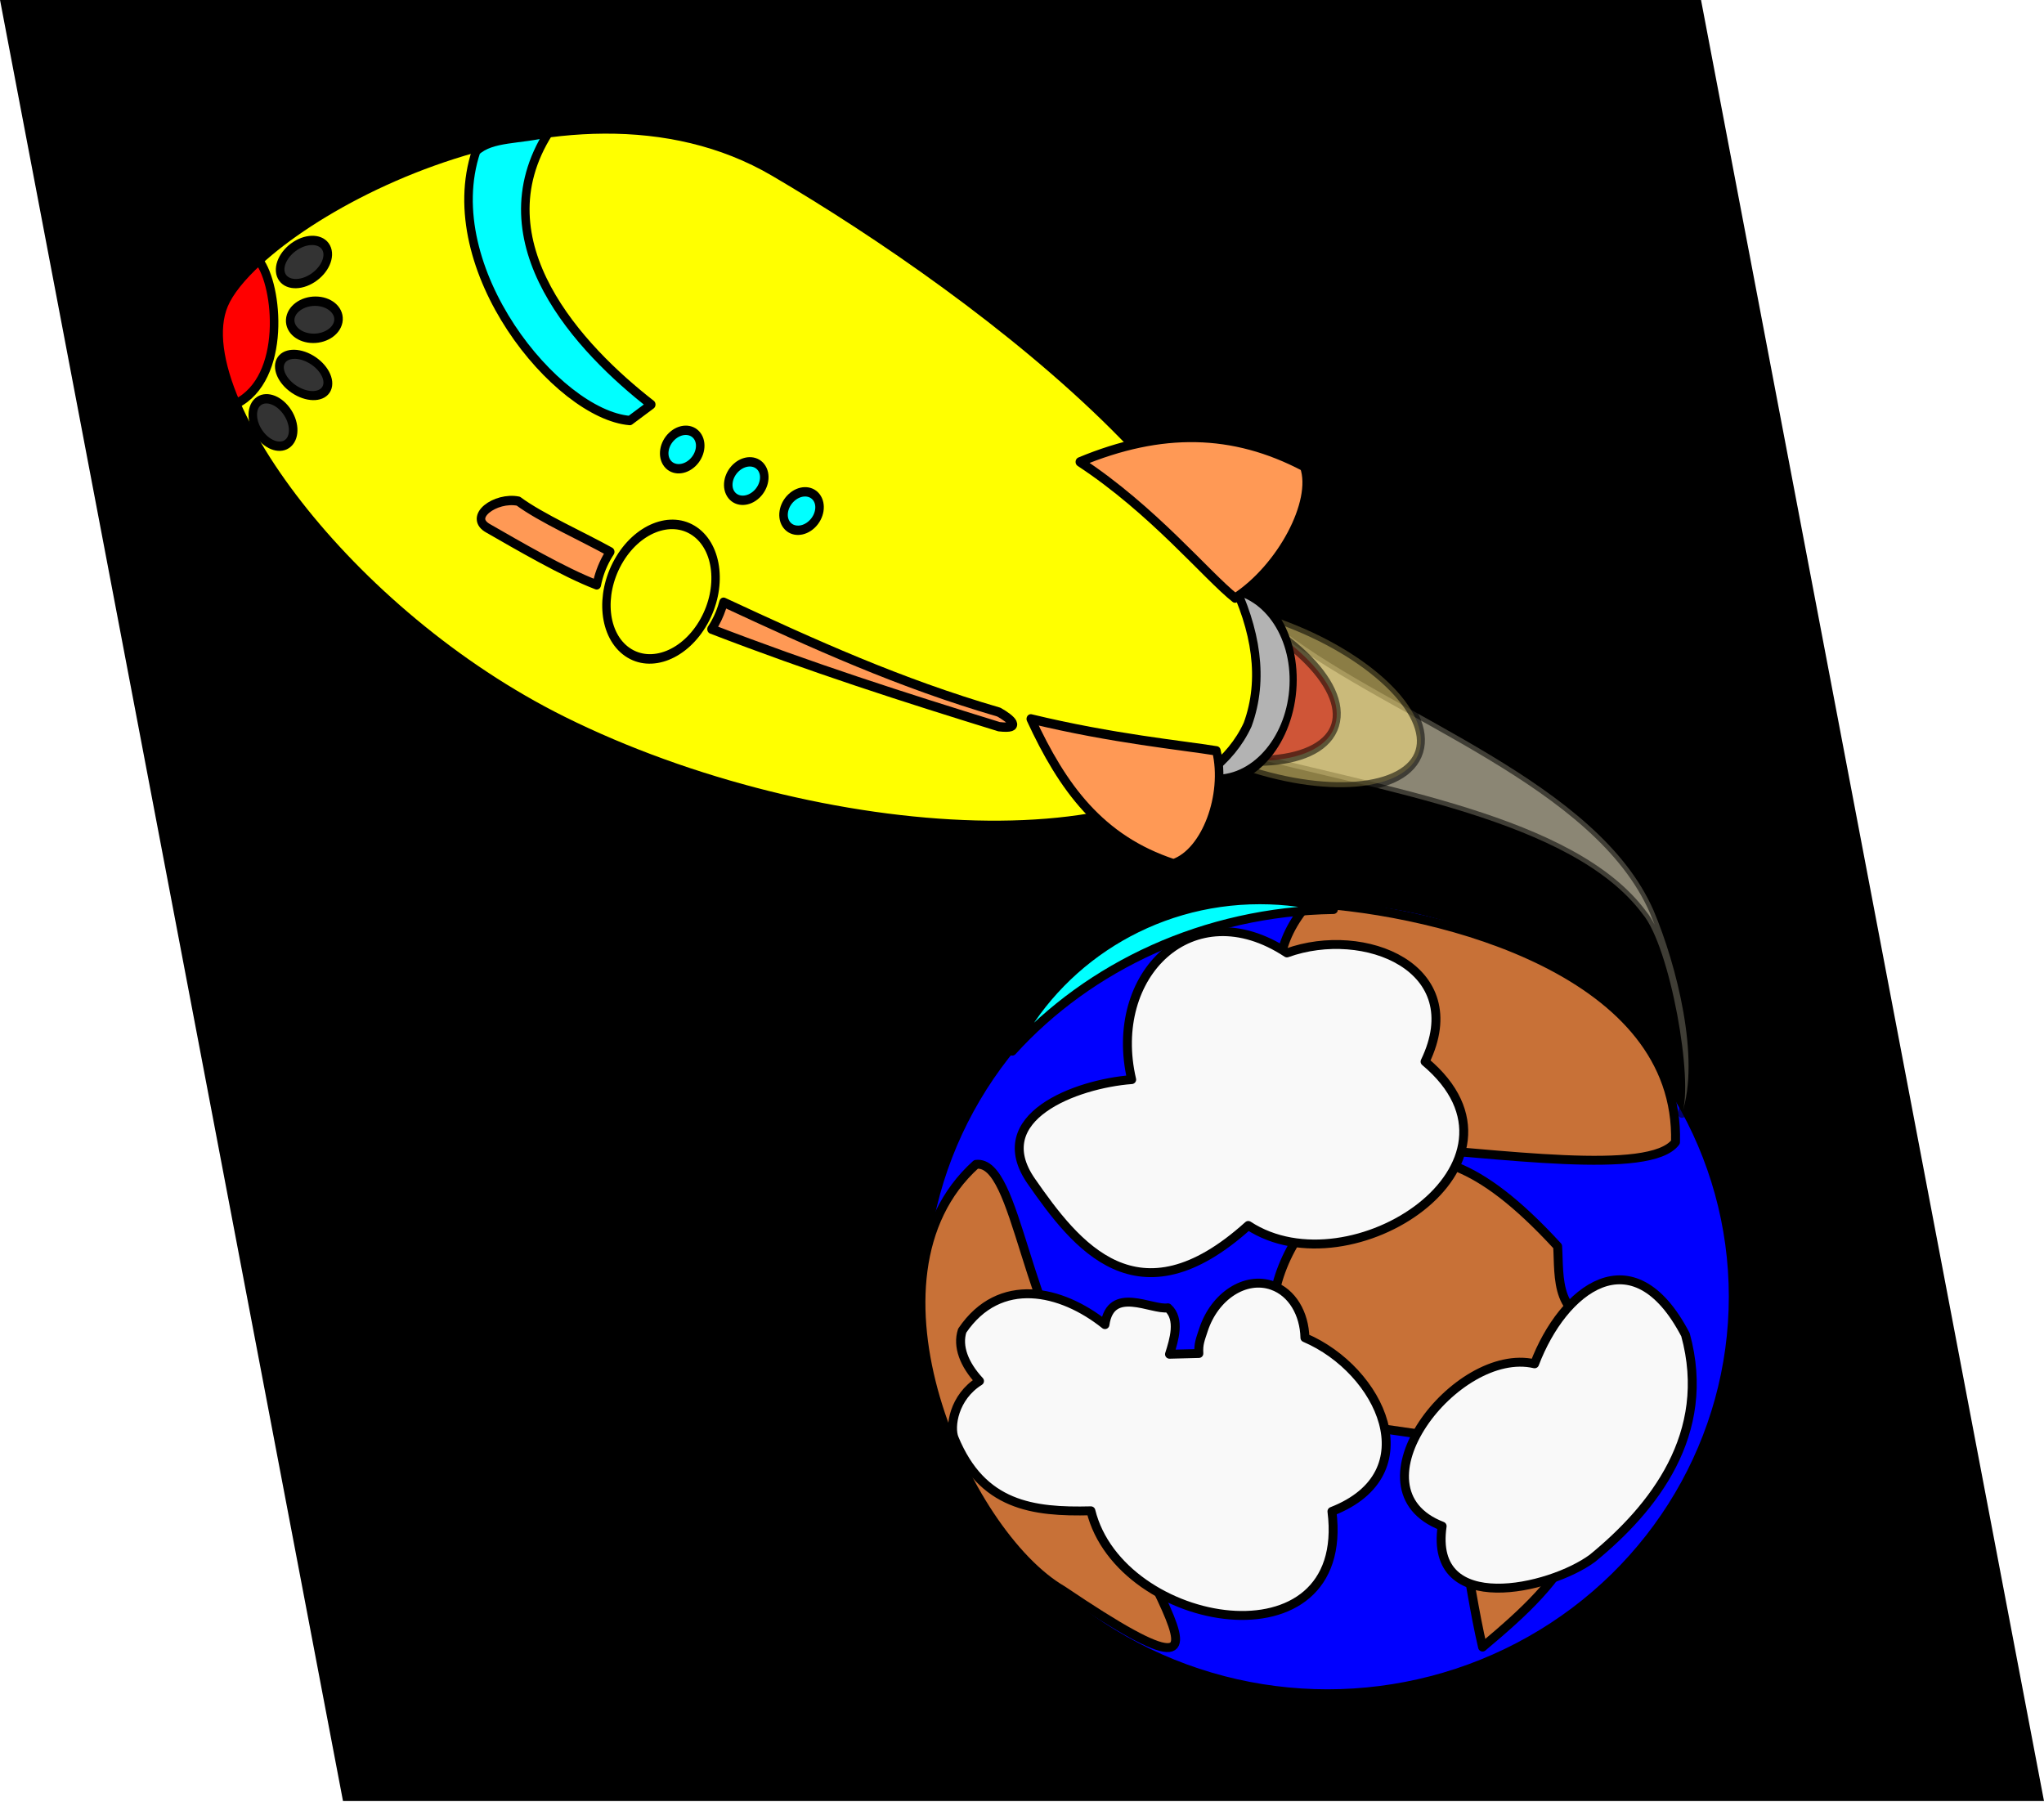 <?xml version="1.0" encoding="UTF-8" standalone="no"?>
<!-- Created with Inkscape (http://www.inkscape.org/) -->

<svg
   xmlns:dc="http://purl.org/dc/elements/1.1/"
   xmlns:cc="http://creativecommons.org/ns#"
   xmlns:rdf="http://www.w3.org/1999/02/22-rdf-syntax-ns#"
   xmlns:svg="http://www.w3.org/2000/svg"
   xmlns="http://www.w3.org/2000/svg"
   xmlns:sodipodi="http://sodipodi.sourceforge.net/DTD/sodipodi-0.dtd"
   xmlns:inkscape="http://www.inkscape.org/namespaces/inkscape"
   width="181.755mm"
   height="160.222mm"
   id="svg2"
   sodipodi:version="0.32"
   inkscape:version="0.92.3 (2405546, 2018-03-11)"
   sodipodi:docname="rocket-2.svg"
   inkscape:output_extension="org.inkscape.output.svg.inkscape"
   version="1.1">
  <defs
     id="defs4" />
  <sodipodi:namedview
     id="base"
     pagecolor="#ffffff"
     bordercolor="#666666"
     borderopacity="1.0"
     inkscape:pageopacity="0.0"
     inkscape:pageshadow="2"
     inkscape:zoom="1.4036537"
     inkscape:cx="343.47397"
     inkscape:cy="302.78124"
     inkscape:document-units="px"
     inkscape:current-layer="layer1"
     showgrid="false"
     inkscape:window-width="1920"
     inkscape:window-height="1017"
     inkscape:window-x="-4"
     inkscape:window-y="9"
     inkscape:window-maximized="1"
     fit-margin-top="0"
     fit-margin-left="0"
     fit-margin-right="0"
     fit-margin-bottom="0"
     showborder="false" />
  <g
     inkscape:label="Ebene 1"
     inkscape:groupmode="layer"
     id="layer1"
     transform="translate(-64.832,-152.792)">
    <g
       id="g877">
      <rect
         transform="matrix(1,0,0.187,0.982,0,0)"
         y="155.536"
         x="35.747"
         height="616.437"
         width="571.672"
         id="rect39"
         style="opacity:1;fill:#000000;fill-opacity:1;stroke:none;stroke-width:10.161;stroke-linecap:round;stroke-linejoin:round;stroke-miterlimit:4;stroke-dasharray:none;stroke-opacity:1;paint-order:normal" />
      <g
         transform="matrix(0.56,0,0,0.56,222.91,180.376)"
         id="g3375">
        <circle
           style="display:inline;overflow:visible;visibility:visible;opacity:1;fill:#0000ff;fill-opacity:1;fill-rule:nonzero;stroke:#000000;stroke-width:5.281;stroke-linecap:round;stroke-linejoin:round;stroke-miterlimit:4;stroke-dasharray:none;stroke-dashoffset:0;stroke-opacity:1;marker:none;marker-start:none;marker-mid:none;marker-end:none;enable-background:accumulate"
           id="path3297"
           transform="matrix(1.026,0,0,1.004,-6.912,-192.805)"
           cx="508.107"
           cy="918.012"
           r="237.386" />
        <path
           style="display:inline;overflow:visible;visibility:visible;opacity:1;fill:#c87137;fill-opacity:1;fill-rule:nonzero;stroke:#000000;stroke-width:5.359;stroke-linecap:round;stroke-linejoin:round;stroke-miterlimit:4;stroke-dasharray:none;stroke-dashoffset:0;stroke-opacity:1;marker:none;marker-start:none;marker-mid:none;marker-end:none;enable-background:accumulate"
           d="m 547.151,646.164 c -68.376,40.784 -85.707,107.849 -42.49,155.89 l 73.084,10.51 c 16.963,37.233 19.861,84.364 29.722,126.649 50.544,-42.518 79.628,-71.878 76.892,-195.114 -34.32,1.008 -30.644,-27.471 -31.836,-45.395 -49.558,-53.969 -76.393,-55.196 -105.372,-52.54 z"
           id="rect3301"
           sodipodi:nodetypes="ccccccc"
           inkscape:connector-curvature="0" />
        <path
           sodipodi:nodetypes="cccc"
           id="path3331"
           d="m 503.056,492.738 c 82.042,4.565 222.872,42.506 220.213,143.442 -15.273,20.362 -105.081,6.845 -175.767,2.02 -51.838,-56.368 -83.712,-99.811 -44.447,-145.462 z"
           style="display:inline;overflow:visible;visibility:visible;fill:#c87137;fill-opacity:1;fill-rule:nonzero;stroke:#000000;stroke-width:5.359;stroke-linecap:round;stroke-linejoin:round;stroke-miterlimit:4;stroke-dashoffset:0;stroke-opacity:1;marker:none;marker-start:none;marker-mid:none;marker-end:none;enable-background:accumulate"
           inkscape:connector-curvature="0" />
        <path
           style="display:inline;overflow:visible;visibility:visible;fill:#c87137;fill-opacity:1;fill-rule:nonzero;stroke:#000000;stroke-width:5.359;stroke-linecap:round;stroke-linejoin:round;stroke-miterlimit:4;stroke-dashoffset:0;stroke-opacity:1;marker:none;marker-start:none;marker-mid:none;marker-end:none;enable-background:accumulate"
           d="M 355.405,905.116 C 296.502,871.056 228.458,717.1 303.476,649.517 c 25.283,-2.948 28.757,94.336 73.936,148.912 -5.174,76.405 119.562,202.291 -22.007,106.687 z"
           id="rect3304"
           sodipodi:nodetypes="cccc"
           inkscape:connector-curvature="0" />
        <path
           style="display:inline;overflow:visible;visibility:visible;opacity:1;fill:#f9f9f9;fill-opacity:1;fill-rule:nonzero;stroke:#000000;stroke-width:5.359;stroke-linecap:round;stroke-linejoin:round;stroke-miterlimit:4;stroke-dasharray:none;stroke-dashoffset:0;stroke-opacity:1;marker:none;marker-start:none;marker-mid:none;marker-end:none;enable-background:accumulate"
           d="m 481.315,722.23 c -16.151,-5.724 -34.67,6.207 -41.35,26.614 -1.94,5.926 -3.096,8.519 -2.758,14.182 l -17.616,0.446 c 2.68,-8.469 6.61,-21.124 -0.963,-27.846 -9.642,1.553 -34.35,-13.775 -37.775,10.071 -26.224,-20.975 -63.215,-29.493 -85.664,3.615 -3.079,9.406 1.156,20.343 10.372,30.255 -15.521,9.685 -17.978,27.594 -15.194,34.362 16.654,40.493 47.178,44.365 82.037,43.514 17.679,71.54 156.515,94.971 144.676,0.348 58.352,-22.749 29.128,-84.867 -16.221,-104.232 -0.359,-14.503 -7.653,-27.114 -19.545,-31.329 z"
           id="path3333"
           sodipodi:nodetypes="csccccccscccc"
           inkscape:connector-curvature="0" />
        <path
           sodipodi:nodetypes="ccccc"
           id="path3322"
           d="m 673.421,885.914 c 36.488,-29.88 72.179,-74.469 55.825,-134.154 -31.67,-60.698 -73.605,-27.125 -90.56,17.456 -47.15,-10.974 -113.43,75.133 -55.477,97.431 -7.982,54.668 64.719,38.124 90.211,19.267 z"
           style="display:inline;overflow:visible;visibility:visible;opacity:1;fill:#f9f9f9;fill-opacity:1;fill-rule:nonzero;stroke:#000000;stroke-width:5.359;stroke-linecap:round;stroke-linejoin:round;stroke-miterlimit:4;stroke-dasharray:none;stroke-dashoffset:0;stroke-opacity:1;marker:none;marker-start:none;marker-mid:none;marker-end:none;enable-background:accumulate"
           inkscape:connector-curvature="0" />
        <path
           id="path3329"
           d="m 473.808,490.719 c -65.259,0 -121.706,37.07 -148.619,90.862 46.225,-51 115.348,-83.807 192.786,-85.001 -14.061,-3.81 -28.874,-5.861 -44.167,-5.861 z"
           style="display:inline;overflow:visible;visibility:visible;opacity:1;fill:#00ffff;fill-opacity:1;fill-rule:nonzero;stroke:#000000;stroke-width:5.359;stroke-linecap:round;stroke-linejoin:round;stroke-miterlimit:4;stroke-dasharray:none;stroke-dashoffset:0;stroke-opacity:1;marker:none;marker-start:none;marker-mid:none;marker-end:none;enable-background:accumulate"
           inkscape:connector-curvature="0" />
        <path
           style="display:inline;overflow:visible;visibility:visible;opacity:1;fill:#f9f9f9;fill-opacity:1;fill-rule:nonzero;stroke:#000000;stroke-width:5.359;stroke-linecap:round;stroke-linejoin:round;stroke-miterlimit:4;stroke-dasharray:none;stroke-dashoffset:0;stroke-opacity:1;marker:none;marker-start:none;marker-mid:none;marker-end:none;enable-background:accumulate"
           d="m 396.884,598.653 c -33.486,2.52 -86.987,22.593 -60.229,61.024 26.757,38.431 63.785,86.483 130.197,26.516 61.69,40.309 179.265,-37.156 106.118,-98.338 27.202,-56.414 -36.517,-81.96 -82.902,-65.227 -56.824,-37.411 -107.874,13.25 -93.183,76.026 z"
           id="rect3307"
           sodipodi:nodetypes="czcccc"
           inkscape:connector-curvature="0" />
      </g>
      <g
         transform="matrix(0.763,0.037,-0.04,0.838,93.023,-32.171)"
         id="g3354">
        <g
           transform="rotate(46.456,150.5,396.559)"
           id="g3385">
          <path
             sodipodi:nodetypes="cccccc"
             id="rect3209"
             d="M 465.586,142.053 C 524.625,126.638 601.905,77.173 657.33,91.939 680.527,98.449 716.006,115.027 727.225,135.285 721.274,123.297 673.246,95.857 655.172,96.493 606.201,95.275 542.112,151.817 490.638,188.351 Z"
             style="display:inline;overflow:visible;visibility:visible;opacity:0.543;fill:#fff6d5;fill-opacity:1;fill-rule:nonzero;stroke:#000000;stroke-width:3.749;stroke-linecap:round;stroke-linejoin:round;stroke-miterlimit:4;stroke-dashoffset:0;stroke-opacity:1;marker:none;marker-start:none;marker-mid:none;marker-end:none;enable-background:accumulate"
             inkscape:connector-curvature="0" />
          <ellipse
             transform="matrix(0.514,-0.306,0.359,0.604,264.85,218.501)"
             id="path3212"
             style="display:inline;overflow:visible;visibility:visible;opacity:0.543;fill:#ffe680;fill-opacity:1;fill-rule:nonzero;stroke:#000000;stroke-width:5.784;stroke-linecap:round;stroke-linejoin:round;stroke-miterlimit:4;stroke-dasharray:none;stroke-dashoffset:0;stroke-opacity:1;marker:none;marker-start:none;marker-mid:none;marker-end:none;enable-background:accumulate"
             cx="349.286"
             cy="90.934"
             rx="125"
             ry="44.286" />
          <ellipse
             style="display:inline;overflow:visible;visibility:visible;opacity:0.543;fill:#d40000;fill-opacity:1;fill-rule:nonzero;stroke:#000000;stroke-width:5.784;stroke-linecap:round;stroke-linejoin:round;stroke-miterlimit:4;stroke-dasharray:none;stroke-dashoffset:0;stroke-opacity:1;marker:none;marker-start:none;marker-mid:none;marker-end:none;enable-background:accumulate"
             id="path3214"
             transform="matrix(0.514,-0.306,0.359,0.604,232.54,239.573)"
             cx="349.286"
             cy="90.934"
             rx="125"
             ry="44.286" />
          <ellipse
             transform="matrix(-2.81,-2.651,1.79,-1.99,668.987,2101.304)"
             id="path2409"
             style="display:inline;overflow:visible;visibility:visible;fill:#b3b3b3;fill-opacity:1;fill-rule:nonzero;stroke:#000000;stroke-width:1.166;stroke-linecap:round;stroke-linejoin:round;stroke-miterlimit:4;stroke-dasharray:none;stroke-dashoffset:0;stroke-opacity:1;marker:none;marker-start:none;marker-mid:none;marker-end:none;enable-background:accumulate"
             cx="372.857"
             cy="470.219"
             rx="10"
             ry="12.143" />
          <path
             sodipodi:nodetypes="csssc"
             id="path2388"
             d="M 483.531,178.256 C 508.616,238.608 396.94,352.944 284.854,404.55 189.49,448.458 76.134,443.485 60.088,408.66 44.997,375.908 80.453,228.955 178.491,191.396 c 98.038,-37.559 268.916,-82.523 305.039,-13.14 z"
             style="display:inline;overflow:visible;visibility:visible;fill:#ffff00;fill-opacity:1;fill-rule:nonzero;stroke:#000000;stroke-width:3.749;stroke-linecap:round;stroke-linejoin:round;stroke-miterlimit:4;stroke-dasharray:none;stroke-dashoffset:0;stroke-opacity:1;marker:none;marker-start:none;marker-mid:none;marker-end:none;enable-background:accumulate"
             inkscape:connector-curvature="0" />
          <path
             sodipodi:nodetypes="cccc"
             id="rect2391"
             d="m 421.319,92.272 c 14.415,5.235 24.188,34.322 20.068,57.195 -15.143,3.579 -50.438,4.258 -86.294,16.055 13.209,-35.877 34.307,-59.417 66.226,-73.25 z"
             style="display:inline;overflow:visible;visibility:visible;fill:#ff9955;fill-opacity:1;fill-rule:nonzero;stroke:#000000;stroke-width:3.749;stroke-linecap:round;stroke-linejoin:round;stroke-miterlimit:4;stroke-dasharray:none;stroke-dashoffset:0;stroke-opacity:1;marker:none;marker-start:none;marker-mid:none;marker-end:none;enable-background:accumulate"
             inkscape:connector-curvature="0" />
          <path
             style="display:inline;overflow:visible;visibility:visible;fill:#ff9955;fill-opacity:1;fill-rule:nonzero;stroke:#000000;stroke-width:3.749;stroke-linecap:round;stroke-linejoin:round;stroke-miterlimit:4;stroke-dasharray:none;stroke-dashoffset:0;stroke-opacity:1;marker:none;marker-start:none;marker-mid:none;marker-end:none;enable-background:accumulate"
             d="m 504.491,239.11 c 5.91,-13.766 -5.541,-35.631 -21.979,-43.657 -11.703,10.006 -33.612,31.222 -63.334,53.284 30.034,7.346 56.839,8.377 85.314,-9.628 z"
             id="path2394"
             sodipodi:nodetypes="cccc"
             inkscape:connector-curvature="0" />
          <ellipse
             style="display:inline;overflow:visible;visibility:visible;fill:#333333;fill-opacity:1;fill-rule:nonzero;stroke:#000000;stroke-width:5.748;stroke-linecap:round;stroke-linejoin:round;stroke-miterlimit:4;stroke-dasharray:none;stroke-dashoffset:0;stroke-opacity:1;marker:none;marker-start:none;marker-mid:none;marker-end:none;enable-background:accumulate"
             id="path3189"
             transform="matrix(0.648,0.017,-0.017,0.656,-25.561,-111.896)"
             cx="230.714"
             cy="809.505"
             rx="16.429"
             ry="11.429" />
          <ellipse
             transform="matrix(0.656,-0.25,-0.224,-0.574,134.528,922.841)"
             id="path2402"
             style="display:inline;overflow:visible;visibility:visible;fill:#333333;fill-opacity:1;fill-rule:nonzero;stroke:#000000;stroke-width:5.697;stroke-linecap:round;stroke-linejoin:round;stroke-miterlimit:4;stroke-dasharray:none;stroke-dashoffset:0;stroke-opacity:1;marker:none;marker-start:none;marker-mid:none;marker-end:none;enable-background:accumulate"
             cx="230.714"
             cy="809.505"
             rx="16.429"
             ry="11.429" />
          <ellipse
             style="display:inline;overflow:visible;visibility:visible;fill:#333333;fill-opacity:1;fill-rule:nonzero;stroke:#000000;stroke-width:5.772;stroke-linecap:round;stroke-linejoin:round;stroke-miterlimit:4;stroke-dasharray:none;stroke-dashoffset:0;stroke-opacity:1;marker:none;marker-start:none;marker-mid:none;marker-end:none;enable-background:accumulate"
             id="path2400"
             transform="matrix(0.427,-0.486,0.468,0.454,-386.523,127.189)"
             cx="230.714"
             cy="809.505"
             rx="16.429"
             ry="11.429" />
          <ellipse
             transform="matrix(0.125,-0.676,0.647,0.12,-482.337,429.81)"
             id="path2396"
             style="display:inline;overflow:visible;visibility:visible;fill:#333333;fill-opacity:1;fill-rule:nonzero;stroke:#000000;stroke-width:5.573;stroke-linecap:round;stroke-linejoin:round;stroke-miterlimit:4;stroke-dasharray:none;stroke-dashoffset:0;stroke-opacity:1;marker:none;marker-start:none;marker-mid:none;marker-end:none;enable-background:accumulate"
             cx="230.714"
             cy="809.505"
             rx="16.429"
             ry="11.429" />
          <path
             sodipodi:nodetypes="ccccc"
             id="path2406"
             d="m 101.441,255.933 c -6.033,11.455 -15.255,20.126 -15.255,29.005 24.504,43.574 103.527,41.807 126.415,19.167 l 1.317,-11.253 c -37.218,9.162 -99.107,14.981 -112.477,-36.92 z"
             style="display:inline;overflow:visible;visibility:visible;fill:#00ffff;fill-opacity:1;fill-rule:nonzero;stroke:#000000;stroke-width:3.749;stroke-linecap:round;stroke-linejoin:round;stroke-miterlimit:4;stroke-dasharray:none;stroke-dashoffset:0;stroke-opacity:1;marker:none;marker-start:none;marker-mid:none;marker-end:none;enable-background:accumulate"
             inkscape:connector-curvature="0" />
          <ellipse
             style="display:inline;overflow:visible;visibility:visible;fill:#00ffff;fill-opacity:1;fill-rule:nonzero;stroke:#000000;stroke-width:5.337;stroke-linecap:round;stroke-linejoin:round;stroke-miterlimit:4;stroke-dasharray:none;stroke-dashoffset:0;stroke-opacity:1;marker:none;marker-start:none;marker-mid:none;marker-end:none;enable-background:accumulate"
             id="path2411"
             transform="matrix(0.702,0,0,0.702,-25.203,-35.818)"
             cx="372.857"
             cy="470.219"
             rx="10"
             ry="12.143" />
          <ellipse
             style="display:inline;overflow:visible;visibility:visible;fill:#00ffff;fill-opacity:1;fill-rule:nonzero;stroke:#000000;stroke-width:5.337;stroke-linecap:round;stroke-linejoin:round;stroke-miterlimit:4;stroke-dasharray:none;stroke-dashoffset:0;stroke-opacity:1;marker:none;marker-start:none;marker-mid:none;marker-end:none;enable-background:accumulate"
             id="path2413"
             transform="matrix(0.702,0,0,0.702,2.893,-48.862)"
             cx="372.857"
             cy="470.219"
             rx="10"
             ry="12.143" />
          <ellipse
             style="display:inline;overflow:visible;visibility:visible;fill:#00ffff;fill-opacity:1;fill-rule:nonzero;stroke:#000000;stroke-width:5.337;stroke-linecap:round;stroke-linejoin:round;stroke-miterlimit:4;stroke-dasharray:none;stroke-dashoffset:0;stroke-opacity:1;marker:none;marker-start:none;marker-mid:none;marker-end:none;enable-background:accumulate"
             id="path2415"
             transform="matrix(0.702,0,0,0.702,27.978,-59.398)"
             cx="372.857"
             cy="470.219"
             rx="10"
             ry="12.143" />
          <path
             style="display:inline;overflow:visible;visibility:visible;fill:#ff0000;fill-opacity:1;fill-rule:nonzero;stroke:#000000;stroke-width:3.749;stroke-linecap:round;stroke-linejoin:round;stroke-miterlimit:4;stroke-dasharray:none;stroke-dashoffset:0;stroke-opacity:1;marker:none;marker-start:none;marker-mid:none;marker-end:none;enable-background:accumulate"
             d="m 93.802,430.441 c -17.156,-4.654 -29.232,-12.053 -33.714,-21.781 -2.376,-5.157 -3.499,-13.145 -3.322,-23.092 13.209,0.018 44.045,21.407 37.036,44.873 z"
             id="path3187"
             sodipodi:nodetypes="cscc"
             inkscape:connector-curvature="0" />
          <ellipse
             transform="matrix(2.146,-0.651,0.712,2.214,-861.251,-460.001)"
             id="path3197"
             style="display:inline;overflow:visible;visibility:visible;fill:#ffff00;fill-opacity:1;fill-rule:nonzero;stroke:#000000;stroke-width:1.642;stroke-linecap:round;stroke-linejoin:round;stroke-miterlimit:4;stroke-dasharray:none;stroke-dashoffset:0;stroke-opacity:1;marker:none;marker-start:none;marker-mid:none;marker-end:none;enable-background:accumulate"
             cx="372.857"
             cy="470.219"
             rx="10"
             ry="12.143" />
          <path
             sodipodi:nodetypes="ccsccc"
             id="path3207"
             d="m 407.892,257.585 c -37.328,25.336 -73.965,43.663 -112.922,62.748 1.653,2.529 3.025,5.364 4.017,8.451 0.272,0.846 0.498,1.702 0.702,2.546 40.751,-23.231 76.15,-46.006 112.728,-70.029 7.784,-7.274 1.119,-5.997 -4.525,-3.716 z"
             style="display:inline;overflow:visible;visibility:visible;fill:#ff9955;fill-opacity:1;fill-rule:nonzero;stroke:#000000;stroke-width:3.749;stroke-linecap:round;stroke-linejoin:round;stroke-miterlimit:4;stroke-dashoffset:0;stroke-opacity:1;marker:none;marker-start:none;marker-mid:none;marker-end:none;enable-background:accumulate"
             inkscape:connector-curvature="0" />
          <path
             sodipodi:nodetypes="ccccsc"
             id="rect3199"
             d="m 246.921,344.829 c -12.702,5.186 -30.407,14.179 -41.965,17.293 -7.96,6.328 -9.951,21.205 -0.169,16.992 12.784,-5.06 34.868,-13.508 48.302,-21.225 -2.296,-3 -4.179,-6.537 -5.444,-10.47 -0.279,-0.868 -0.516,-1.723 -0.724,-2.59 z"
             style="display:inline;overflow:visible;visibility:visible;fill:#ff9955;fill-opacity:1;fill-rule:nonzero;stroke:#000000;stroke-width:3.749;stroke-linecap:round;stroke-linejoin:round;stroke-miterlimit:4;stroke-dashoffset:0;stroke-opacity:1;marker:none;marker-start:none;marker-mid:none;marker-end:none;enable-background:accumulate"
             inkscape:connector-curvature="0" />
        </g>
      </g>
    </g>
  </g>
</svg>

